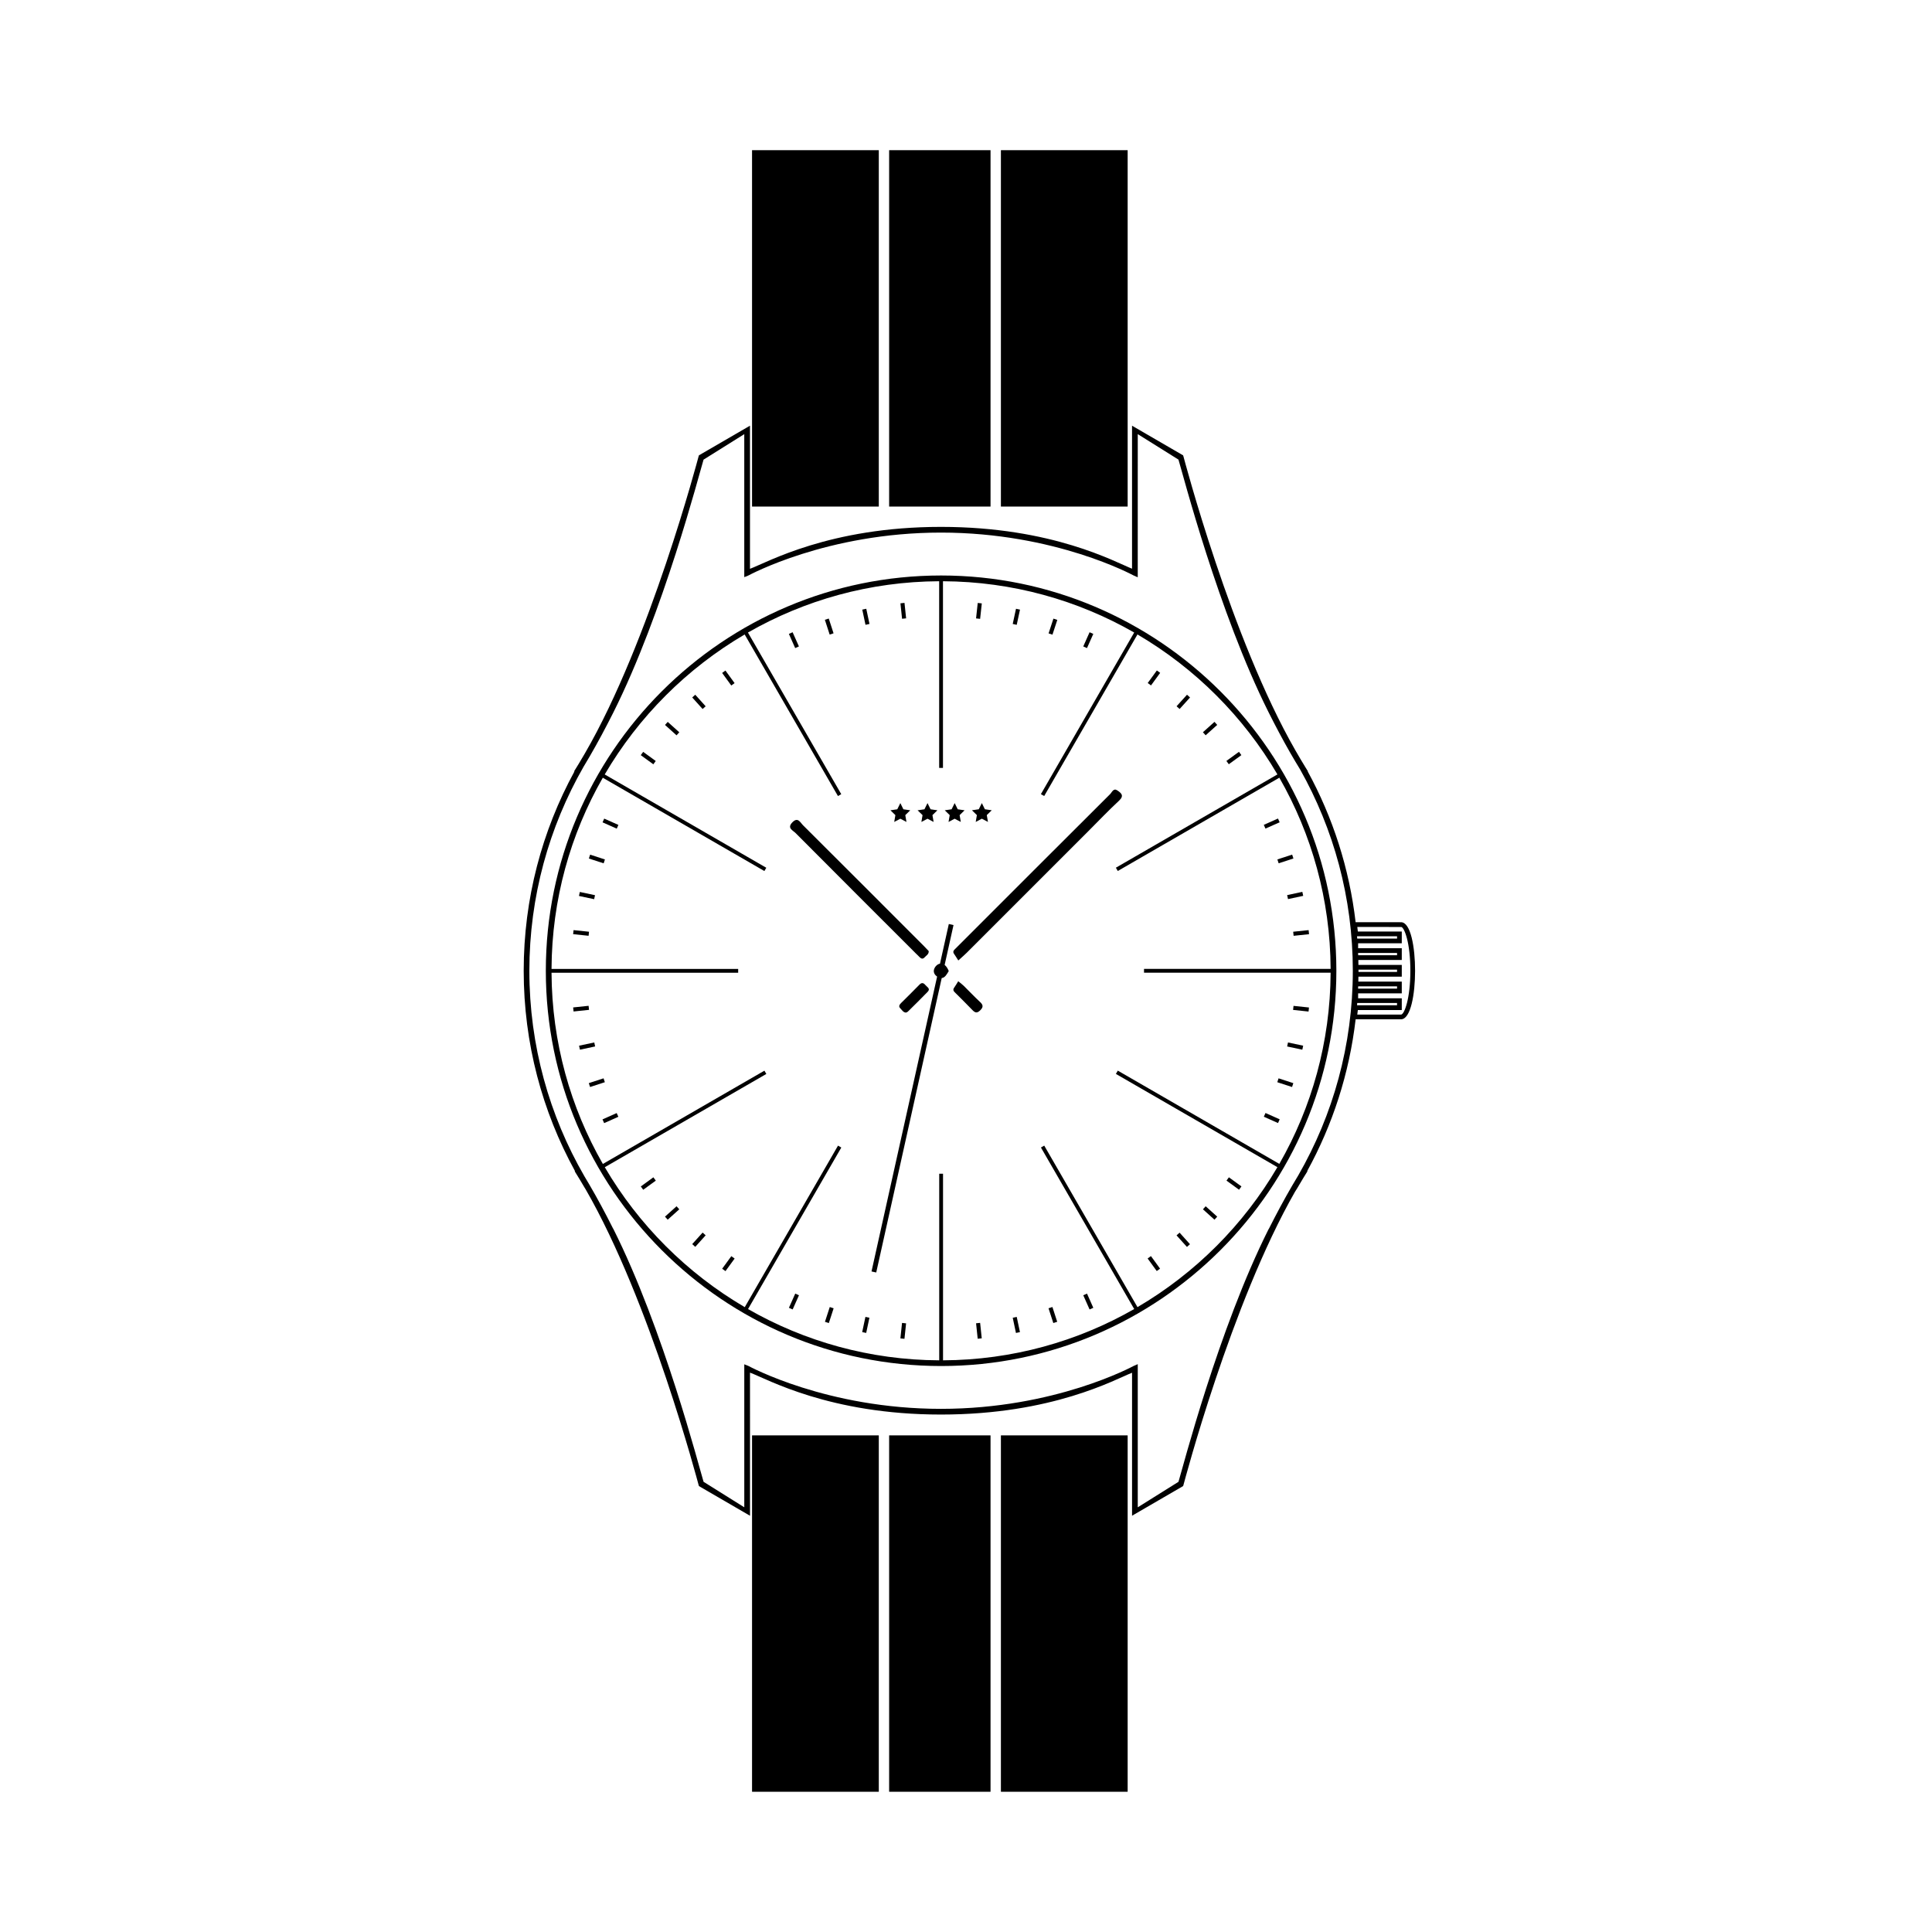 <?xml version="1.0" encoding="UTF-8"?>
<!-- Uploaded to: SVG Repo, www.svgrepo.com, Generator: SVG Repo Mixer Tools -->
<svg fill="#000000" width="800px" height="800px" version="1.1" viewBox="144 144 512 512" xmlns="http://www.w3.org/2000/svg">
 <g>
  <path d="m515.29 388.4-0.125 0.012c-0.055-0.008-0.109-0.012-0.168-0.012h-11.742c-1.668-14.328-6.074-27.832-12.695-39.965l0.055-0.031c-0.25-0.398-0.496-0.801-0.746-1.203-0.867-1.414-1.727-2.867-2.574-4.344-17.02-29.672-29.52-77.398-29.652-77.836l-0.105-0.348-13.535-7.856v37.895c-4.414-1.723-21.023-11.082-50.641-11.082-29.613 0-46.062 9.441-50.609 11.109l0.004-37.926-13.535 7.856-0.105 0.348c-0.133 0.441-12.855 48.898-30.109 78.629-0.547 0.945-1.102 1.875-1.656 2.797-0.402 0.66-0.801 1.316-1.207 1.961l0.082 0.051c-8.566 15.703-13.441 33.699-13.441 52.812 0 19.223 4.93 37.312 13.594 53.082l-0.078 0.051c0.43 0.684 0.855 1.379 1.281 2.082 0.457 0.754 0.91 1.516 1.359 2.285 0.074 0.125 0.156 0.242 0.23 0.367 17.172 29.711 29.82 77.914 29.953 78.352l0.105 0.348 13.535 7.859-0.008-37.93c4.547 1.668 20.996 11.109 50.609 11.109 29.613 0 46.227-9.355 50.641-11.082v37.895l13.535-7.859 0.105-0.348c0.133-0.438 12.59-48.02 29.559-77.676 0.18-0.289 0.371-0.574 0.547-0.863 0.559-0.914 1.109-1.832 1.641-2.762 0.367-0.602 0.734-1.199 1.102-1.785l-0.074-0.047c6.699-12.195 11.156-25.793 12.836-40.219h11.742c0.059 0 0.113-0.004 0.164-0.012l0.125 0.012c2.559 0 3.723-6.668 3.723-12.863 0.004-6.191-1.16-12.863-3.719-12.863zm-11.355 16.988h10.297v0.605h-10.324c0.004-0.203 0.02-0.406 0.027-0.605zm0.078-4.422h10.219v0.605h-10.219c0-0.102 0.004-0.203 0.004-0.305 0-0.102-0.004-0.199-0.004-0.301zm-0.105-4.418h10.324v0.605h-10.297c-0.008-0.203-0.02-0.406-0.027-0.605zm-0.277-4.422h10.602v0.605h-10.551c-0.02-0.203-0.035-0.402-0.051-0.605zm-15.551 63.32c-0.535 0.879-1.066 1.773-1.594 2.68-2.148 3.688-4.227 7.555-6.219 11.516-0.027 0.035-0.059 0.074-0.086 0.113-13.293 26.508-22.77 63.371-23.875 66.945l-10.789 6.754v-37.938l-1.059 0.461c-0.191 0.082-20.812 11.383-51.094 11.383s-50.875-11.309-51.082-11.395l-1.039-0.414v37.898l-10.789-6.754c-1.105-3.578-10.613-40.531-23.938-67.07-0.02-0.023-0.039-0.051-0.059-0.074-2.016-4.019-4.121-7.941-6.305-11.676-0.426-0.73-0.852-1.453-1.285-2.164-9.273-16.031-14.582-34.629-14.582-54.445 0-19.66 5.231-38.125 14.367-54.074 0.551-0.906 1.094-1.824 1.633-2.75 2.152-3.707 4.231-7.594 6.227-11.566 13.324-26.535 22.832-63.488 23.938-67.07l10.789-6.754v37.898l1.039-0.414c0.207-0.082 20.801-11.395 51.082-11.395s50.902 11.301 51.094 11.383l1.059 0.461 0.004-37.938 10.789 6.754c1.105 3.574 10.582 40.438 23.875 66.945 1.852 3.695 3.777 7.324 5.766 10.793 0.852 1.488 1.719 2.941 2.594 4.367 8.887 15.785 13.969 33.988 13.969 53.359 0 19.703-5.25 38.207-14.43 54.18zm15.598-45.641h10.551v0.605h-10.602c0.02-0.199 0.035-0.402 0.051-0.605zm11.66 3.066-11.645 0.004 0.148-1.207h11.645v-3.113h-11.57v-1.309h11.57v-3.113h-11.512c0.012-0.434 0.016-0.871 0.02-1.309h11.492v-3.113h-11.492c-0.008-0.438-0.012-0.875-0.02-1.309h11.512v-3.113h-11.57v-1.309h11.57v-3.113h-11.641l-0.148-1.219 11.402 0.012 0.086 0.016 0.152-0.023c0.848 0.133 2.426 4.219 2.426 11.609-0.004 7.383-1.578 11.469-2.426 11.609z"/>
  <path d="m343.3 183.8h33.59v94.445h-33.59z"/>
  <path d="m343.3 524.39h33.59v94.445h-33.59z"/>
  <path d="m379.63 183.8h26.871v94.445h-26.871z"/>
  <path d="m379.63 524.39h26.871v94.445h-26.871z"/>
  <path d="m409.25 183.8h33.59v94.445h-33.59z"/>
  <path d="m409.25 524.39h33.59v94.445h-33.59z"/>
  <path d="m383.41 358.47-0.812-1.641-0.812 1.641-1.812 0.266 1.312 1.281-0.309 1.805 1.621-0.852 1.625 0.852-0.312-1.805 1.312-1.281z"/>
  <path d="m390.61 358.47-0.812-1.641-0.809 1.641-1.816 0.266 1.312 1.281-0.309 1.805 1.621-0.852 1.621 0.852-0.309-1.805 1.312-1.281z"/>
  <path d="m397.81 358.47-0.812-1.641-0.812 1.641-1.812 0.266 1.312 1.281-0.312 1.805 1.625-0.852 1.621 0.852-0.309-1.805 1.312-1.281z"/>
  <path d="m406.82 358.73-1.812-0.266-0.812-1.641-0.809 1.641-1.812 0.266 1.309 1.281-0.309 1.805 1.621-0.852 1.625 0.852-0.312-1.805z"/>
  <path d="m440.09 353.46c-1.02-0.684-1.41 0.508-1.902 0.996-14.039 13.992-26.371 26.332-40.387 40.348-0.195 0.191-0.387 0.395-0.582 0.586-0.395 0.387-0.836 0.75-0.387 1.391 0.371 0.523 0.699 1.078 1.129 1.754 1.023-0.934 1.641-1.449 2.211-2.019 11.281-11.273 20.879-20.871 32.152-32.152 2.738-2.738 5.406-5.547 8.242-8.18 1.469-1.359 0.5-2.07-0.477-2.723z"/>
  <path d="m387.66 397.61c0.449 0.48 0.922 0.625 1.391 0.074 0.398-0.469 1.094-0.734 1.074-1.629-0.375-0.402-0.805-0.871-1.254-1.32-10.684-10.688-21.359-21.387-32.07-32.047-0.719-0.715-1.348-2.277-2.824-0.75-1.477 1.531 0.152 2.117 0.852 2.82 10.59 10.652 21.223 21.262 31.844 31.879 0.332 0.328 0.676 0.637 0.988 0.973z"/>
  <path d="m389.26 405.07c-0.477-0.578-0.961-0.785-1.59-0.133-1.605 1.645-3.242 3.262-4.879 4.883-0.438 0.434-0.719 0.898-0.195 1.406 0.441 0.434 0.758 1.07 1.488 1.121 0.172-0.082 0.371-0.121 0.492-0.242 1.766-1.746 3.547-3.481 5.269-5.269 0.816-0.848-0.164-1.25-0.586-1.766z"/>
  <path d="m399.41 405.26c-0.309-0.309-0.668-0.559-1.469-1.223-0.402 0.641-0.719 1.203-1.094 1.727-0.445 0.633-0.031 0.996 0.367 1.391 1.496 1.496 3.008 2.984 4.473 4.508 0.68 0.707 1.211 0.922 2.047 0.113 0.883-0.852 0.863-1.43-0.012-2.242-1.48-1.375-2.871-2.852-4.312-4.273z"/>
  <path d="m394.34 399.72 2.352-10.57-1.246-0.277-2.34 10.512c-0.816 0.129-1.496 0.969-1.617 1.711-0.117 0.723 0.301 1.336 0.855 1.711l-17.383 78.141 1.25 0.273 17.355-78.031c0.875-0.074 1.379-1.043 1.863-1.852-0.254-0.637-0.602-1.246-1.09-1.617z"/>
  <path d="m393.4 296.51c-57.762 0-104.75 46.992-104.75 104.75s46.992 104.75 104.75 104.75c57.762 0 104.75-46.992 104.75-104.75-0.004-57.762-46.996-104.75-104.75-104.75zm52.043 193.89-24.711-42.801-0.871 0.504 24.715 42.805c-14.953 8.57-32.246 13.504-50.664 13.594v-49.445h-1.008v49.445c-18.418-0.086-35.711-5.019-50.664-13.586l24.715-42.809-0.871-0.504-24.715 42.805c-15.312-8.973-28.117-21.773-37.094-37.082l42.809-24.715-0.504-0.871-42.816 24.719c-8.574-14.957-13.512-32.25-13.602-50.668h49.461v-1.008h-49.461c0.086-18.422 5.016-35.715 13.586-50.676l42.824 24.727 0.504-0.871-42.82-24.723c8.973-15.316 21.777-28.121 37.09-37.098l24.723 42.82 0.871-0.504-24.727-42.828c14.961-8.574 32.254-13.508 50.676-13.598v49.469h1.008v-49.469c18.422 0.09 35.715 5.023 50.676 13.594l-24.723 42.828 0.871 0.504 24.719-42.82c15.312 8.977 28.117 21.781 37.09 37.094l-42.812 24.719 0.504 0.871 42.816-24.723c8.57 14.957 13.504 32.25 13.59 50.672h-49.453v1.008h49.453c-0.09 18.418-5.023 35.711-13.594 50.664l-42.809-24.715-0.504 0.871 42.805 24.711c-8.969 15.312-21.773 28.117-37.082 37.09z"/>
  <path d="m383.7 303.77 0.43 4.098-1.074 0.113-0.43-4.098z"/>
  <path d="m373.57 305.33 0.855 4.023-1.059 0.227-0.855-4.023z"/>
  <path d="m363.63 307.92 1.27 3.914-1.031 0.336-1.27-3.914z"/>
  <path d="m354.05 311.55 1.672 3.758-0.988 0.441-1.672-3.758z"/>
  <path d="m336.25 321.7 2.422 3.332-0.875 0.637-2.422-3.332z"/>
  <path d="m328.25 328.11 2.754 3.059-0.805 0.723-2.754-3.059z"/>
  <path d="m320.96 335.31 3.059 2.754-0.727 0.805-3.059-2.754z"/>
  <path d="m314.45 343.25 3.328 2.422-0.637 0.875-3.328-2.422z"/>
  <path d="m304.12 360.94 3.762 1.672-0.438 0.988-3.762-1.672z"/>
  <path d="m300.39 370.49 3.918 1.273-0.332 1.027-3.918-1.273z"/>
  <path d="m297.66 380.38 4.023 0.855-0.227 1.059-4.023-0.855z"/>
  <path d="m296 390.49 4.098 0.43-0.113 1.074-4.098-0.43z"/>
  <path d="m295.89 410.98 4.094-0.43 0.113 1.074-4.094 0.43z"/>
  <path d="m297.46 421.12 4.027-0.859 0.227 1.059-4.027 0.859z"/>
  <path d="m300.04 431.04 3.914-1.273 0.336 1.027-3.914 1.273z"/>
  <path d="m304.11 441.64-0.441-0.988 3.758-1.68 0.441 0.988z"/>
  <path d="m314.46 459.3-0.637-0.879 3.332-2.422 0.637 0.879z"/>
  <path d="m320.95 467.23-0.723-0.805 3.066-2.75 0.723 0.805z"/>
  <path d="m328.25 474.43-0.805-0.727 2.758-3.059 0.805 0.727z"/>
  <path d="m336.26 480.86-0.875-0.637 2.426-3.328 0.875 0.637z"/>
  <path d="m354.06 491.02-0.988-0.441 1.676-3.762 0.988 0.441z"/>
  <path d="m363.65 494.63-1.027-0.336 1.273-3.918 1.027 0.336z"/>
  <path d="m373.55 497.24-1.059-0.223 0.855-4.027 1.059 0.223z"/>
  <path d="m383.69 498.8-1.074-0.113 0.434-4.098 1.074 0.113z"/>
  <path d="m403.1 498.78-0.43-4.094 1.074-0.113 0.43 4.094z"/>
  <path d="m413.24 497.25-0.855-4.027 1.059-0.227 0.855 4.027z"/>
  <path d="m423.14 494.62-1.27-3.914 1.031-0.336 1.27 3.914z"/>
  <path d="m432.75 491.02-1.672-3.762 0.988-0.441 1.672 3.762z"/>
  <path d="m450.55 480.84-2.418-3.328 0.879-0.637 2.418 3.328z"/>
  <path d="m458.55 474.45-2.754-3.059 0.805-0.723 2.754 3.059z"/>
  <path d="m465.85 467.23-3.059-2.754 0.727-0.805 3.059 2.754z"/>
  <path d="m472.36 459.29-3.328-2.418 0.637-0.875 3.328 2.418z"/>
  <path d="m482.69 441.62-3.758-1.676 0.441-0.988 3.758 1.676z"/>
  <path d="m486.41 432.07-3.914-1.273 0.336-1.027 3.914 1.273z"/>
  <path d="m489.13 422.18-4.023-0.855 0.227-1.059 4.023 0.855z"/>
  <path d="m490.78 412.07-4.094-0.43 0.113-1.074 4.094 0.43z"/>
  <path d="m490.91 391.57-4.09 0.43-0.113-1.078 4.09-0.43z"/>
  <path d="m489.36 381.41-4.023 0.859-0.227-1.059 4.023-0.859z"/>
  <path d="m486.77 371.51-3.914 1.273-0.336-1.027 3.914-1.273z"/>
  <path d="m482.68 360.92 0.441 0.992-3.762 1.672-0.441-0.992z"/>
  <path d="m472.34 343.24 0.637 0.875-3.332 2.418-0.637-0.875z"/>
  <path d="m465.85 335.3 0.723 0.809-3.062 2.75-0.723-0.809z"/>
  <path d="m458.57 328.11 0.805 0.727-2.766 3.055-0.805-0.727z"/>
  <path d="m450.58 321.68 0.875 0.637-2.426 3.328-0.875-0.637z"/>
  <path d="m432.75 311.55 0.988 0.441-1.676 3.762-0.988-0.441z"/>
  <path d="m423.17 307.94 1.027 0.34-1.285 3.914-1.027-0.34z"/>
  <path d="m413.25 305.33 1.059 0.227-0.867 4.027-1.059-0.227z"/>
  <path d="m403.11 303.79 1.078 0.117-0.445 4.094-1.078-0.117z"/>
 </g>
</svg>